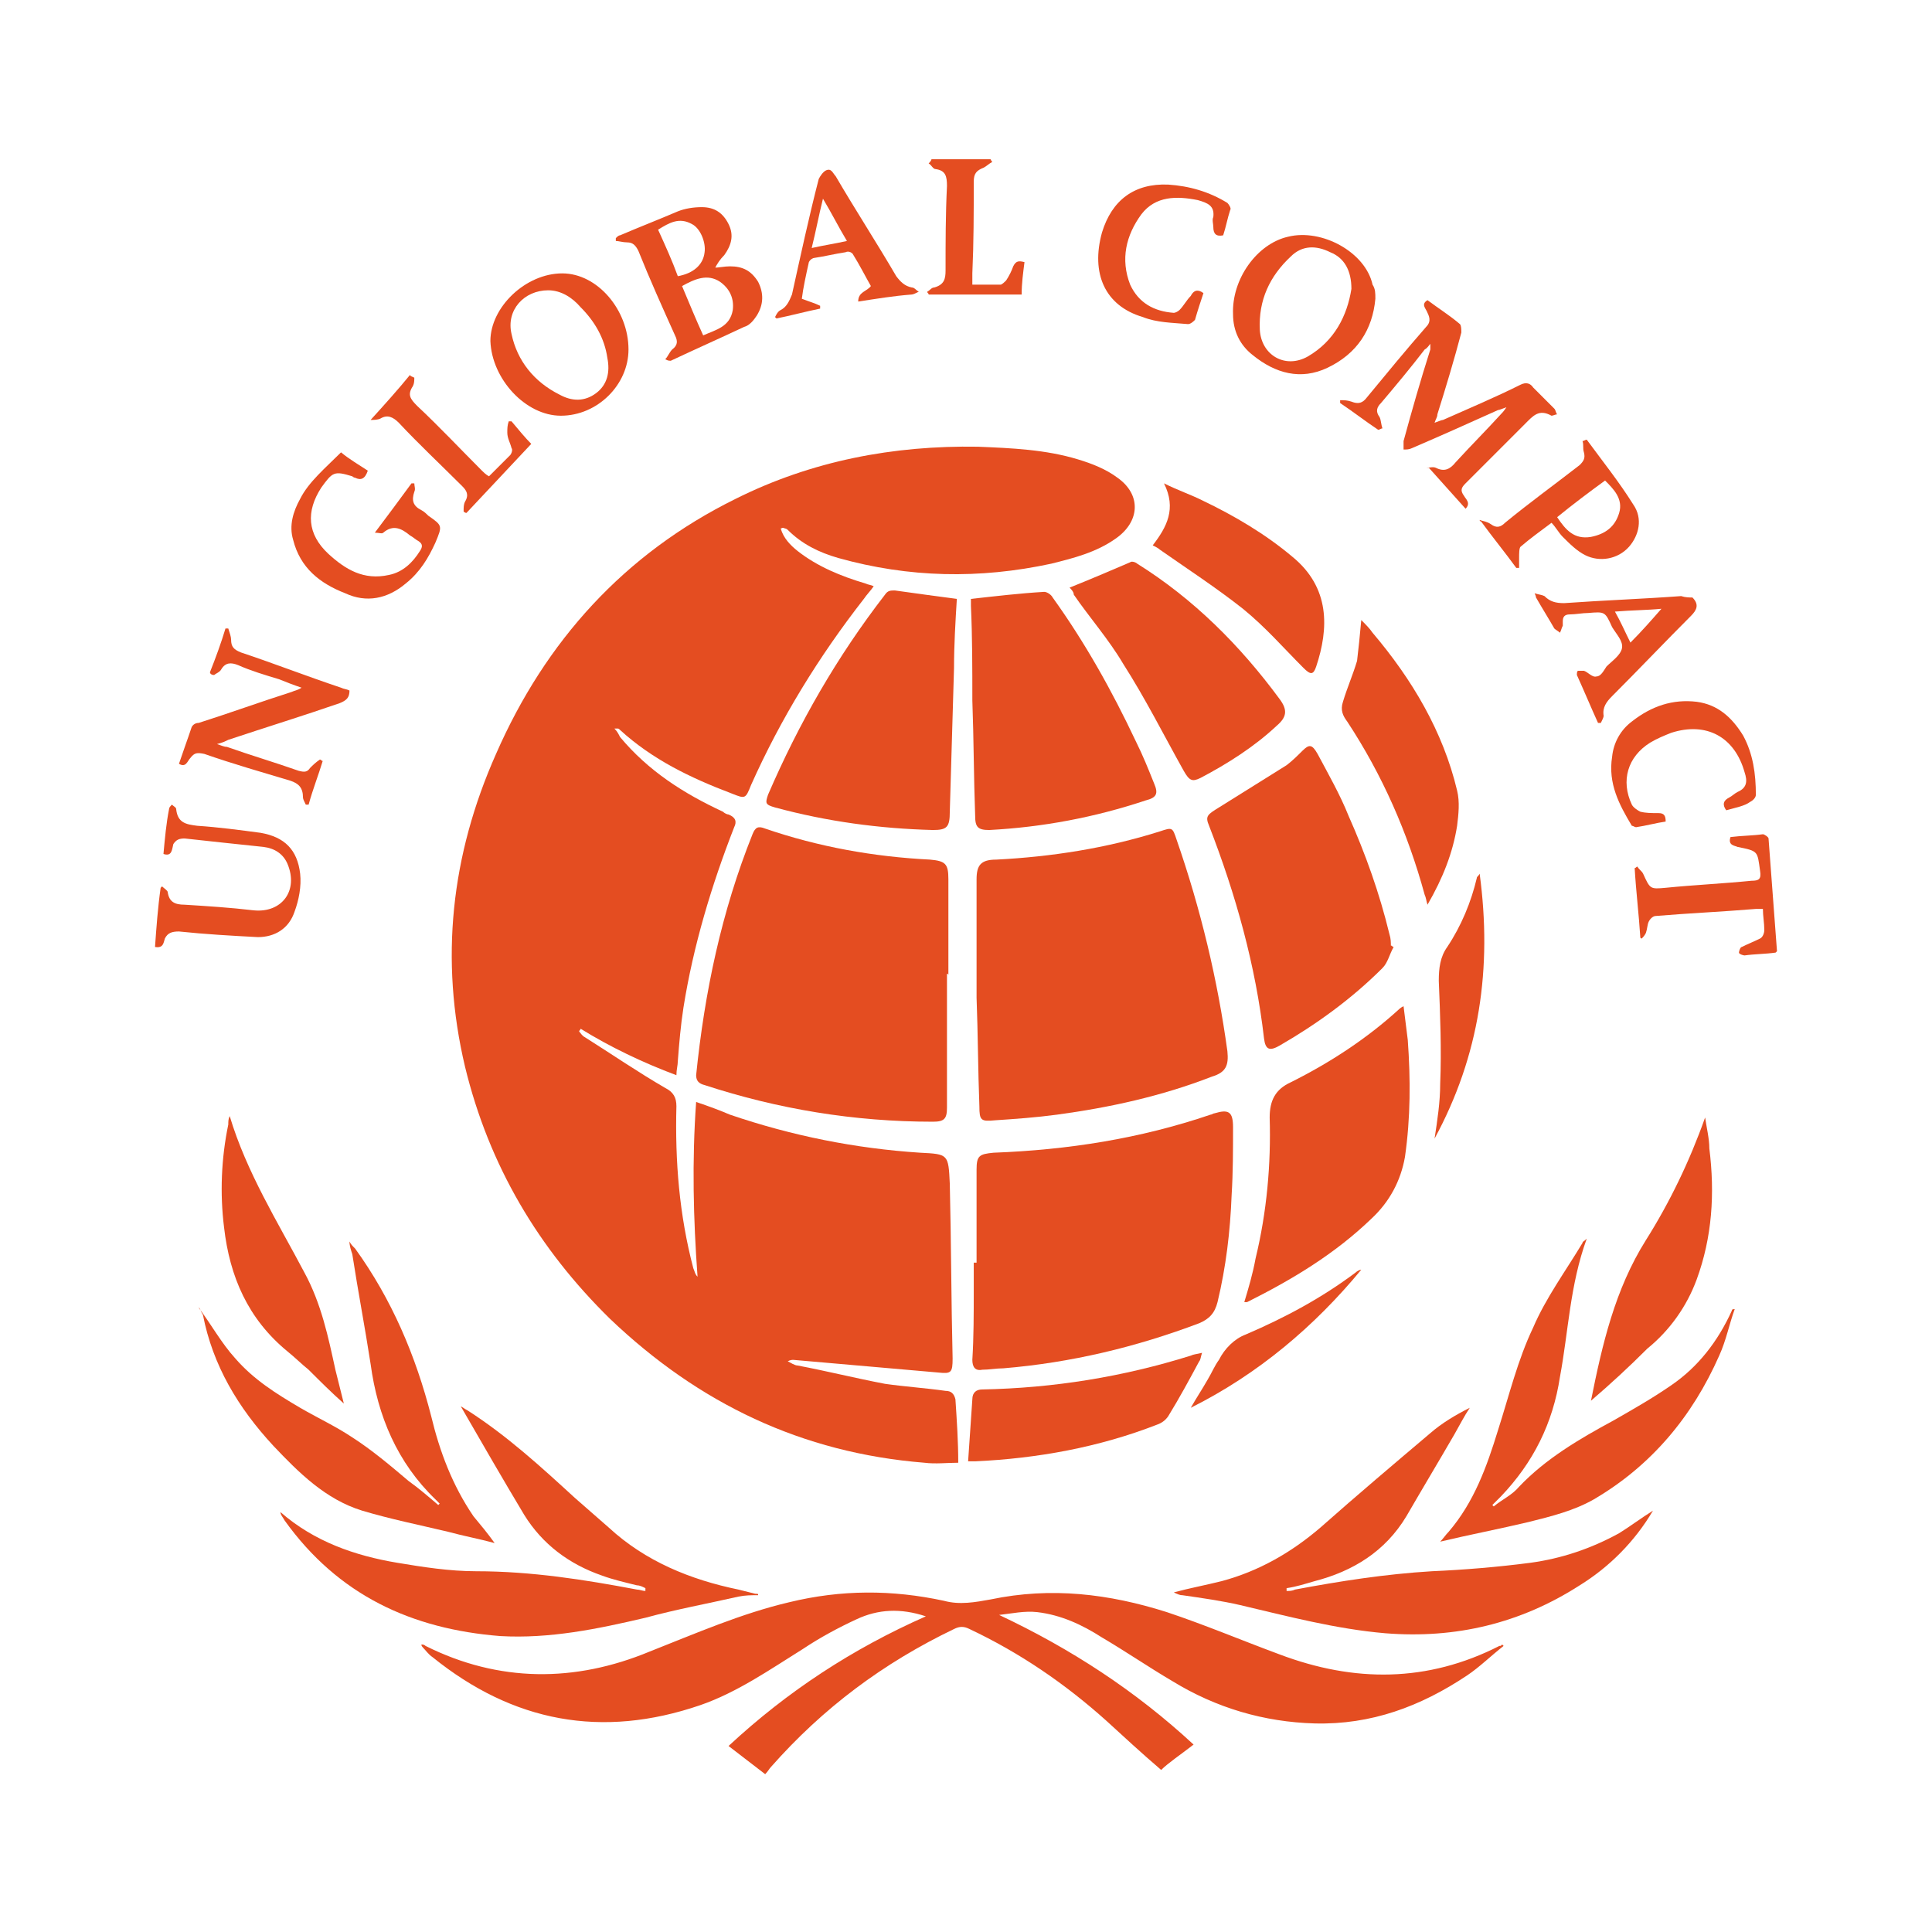<?xml version="1.0" encoding="utf-8"?>
<!-- Generator: Adobe Illustrator 24.3.0, SVG Export Plug-In . SVG Version: 6.00 Build 0)  -->
<svg version="1.1" id="Calque_1" xmlns="http://www.w3.org/2000/svg" xmlns:xlink="http://www.w3.org/1999/xlink" x="0px" y="0px"
	 viewBox="0 0 137.1 137.1" style="enable-background:new 0 0 137.1 137.1;" xml:space="preserve">
<style type="text/css">
	.st0{fill:#E44D21;}
</style>
<g>
	<path class="st0" d="M55.4,37.5c0.2,0.7,0.7,1.2,1.2,1.6c1.4,1.1,3.1,1.8,4.8,2.3c0.2,0.1,0.4,0.1,0.6,0.2
		c-0.2,0.3-0.5,0.6-0.7,0.9c-3.2,4.1-5.9,8.5-8,13.2c-0.4,1-0.4,1-1.4,0.6c-2.9-1.1-5.6-2.4-7.9-4.5c-0.1-0.1-0.1-0.1-0.2-0.1
		c0,0-0.1,0-0.2,0c0.2,0.2,0.3,0.4,0.4,0.6c2,2.4,4.5,4,7.3,5.3c0.1,0.1,0.3,0.2,0.4,0.2c0.5,0.2,0.6,0.5,0.4,0.9
		c-1.6,4.1-2.9,8.4-3.6,12.8c-0.2,1.3-0.3,2.5-0.4,3.8c0,0.3-0.1,0.6-0.1,1c-2.4-0.9-4.7-2-6.8-3.3c0,0.1-0.1,0.1-0.1,0.2
		c0.1,0.1,0.2,0.3,0.4,0.4c1.9,1.2,3.8,2.5,5.7,3.6c0.6,0.3,0.8,0.7,0.8,1.3c-0.1,3.9,0.2,7.7,1.2,11.5c0.1,0.2,0.1,0.4,0.3,0.6
		c-0.3-4.1-0.4-8.2-0.1-12.4c0.9,0.3,1.7,0.6,2.4,0.9c4.4,1.5,8.9,2.4,13.5,2.7c2,0.1,2,0.1,2.1,2.2c0.1,4.1,0.1,8.3,0.2,12.4
		c0,1-0.1,1.1-1,1c-3.4-0.3-6.9-0.6-10.3-0.9c-0.1,0-0.2,0-0.4,0.1c0.2,0.1,0.5,0.3,0.7,0.3c2.1,0.4,4.1,0.9,6.2,1.3
		c1.4,0.2,2.9,0.3,4.3,0.5c0.4,0,0.6,0.2,0.7,0.6c0.1,1.5,0.2,3,0.2,4.5c-0.8,0-1.6,0.1-2.4,0c-8.7-0.7-16-4.2-22.3-10.2
		c-5.1-5-8.6-10.9-10.3-17.9c-1.8-7.6-1-15,2.2-22.2c3.5-8,9.1-14.2,17-18.1c5.4-2.7,11.2-3.8,17.2-3.7c2.4,0.1,4.8,0.2,7.1,0.9
		c1,0.3,2,0.7,2.8,1.3c1.7,1.2,1.6,3.1-0.1,4.3c-1.4,1-3,1.4-4.6,1.8c-5.1,1.1-10.1,1-15.1-0.4c-1.4-0.4-2.6-1-3.6-2
		c-0.1-0.1-0.2-0.1-0.2-0.1C55.5,37.4,55.5,37.5,55.4,37.5z"/>
	<path class="st0" d="M65.7,114.7c-1.8-0.6-3.4-0.5-4.9,0.2c-1.3,0.6-2.6,1.3-3.8,2.1c-2.4,1.5-4.7,3.1-7.3,4
		c-7,2.4-13.3,1.2-19-3.4c-0.3-0.2-0.5-0.5-0.7-0.7c0,0-0.1-0.1-0.1-0.2c0.1,0,0.2,0,0.3,0.1c5.2,2.6,10.6,2.6,15.9,0.4
		c3.3-1.3,6.5-2.7,9.9-3.5c3.7-0.9,7.3-0.9,11-0.1c1.1,0.3,2.2,0.1,3.3-0.1c4.3-0.9,8.4-0.4,12.5,0.9c2.7,0.9,5.3,2,8,3
		c5.3,2,10.5,2,15.6-0.6c0.1,0,0.1,0,0.2-0.1c0,0,0.1,0.1,0.1,0.1c-0.9,0.7-1.7,1.5-2.6,2.1c-3.3,2.2-6.8,3.5-10.8,3.4
		c-3.6-0.1-7-1.1-10.1-3c-1.7-1-3.3-2.1-5-3.1c-1.4-0.9-2.9-1.6-4.6-1.8c-0.9-0.1-1.8,0.1-2.7,0.2c5.1,2.4,9.7,5.4,13.8,9.2
		c-0.9,0.7-1.8,1.3-2.3,1.8c-1.4-1.2-2.7-2.4-3.9-3.5c-2.9-2.6-6.1-4.8-9.7-6.5c-0.4-0.2-0.7-0.2-1.1,0c-5,2.4-9.3,5.6-13,9.8
		c-0.1,0.1-0.2,0.3-0.4,0.5c-0.9-0.7-1.7-1.3-2.6-2C55.9,120,60.5,117,65.7,114.7z"/>
	<path class="st0" d="M67.2,69.1c0,3.2,0,6.3,0,9.5c0,0.8-0.2,1-1,1c-5.6,0-11-0.9-16.2-2.6c-0.4-0.1-0.6-0.3-0.6-0.7
		c0.6-5.9,1.8-11.6,4-17.1c0.2-0.5,0.4-0.6,0.9-0.4c3.8,1.3,7.7,2,11.7,2.2c1.1,0.1,1.3,0.3,1.3,1.4c0,2.3,0,4.5,0,6.8
		C67.3,69.1,67.2,69.1,67.2,69.1z"/>
	<path class="st0" d="M69.3,70.8c0-2.8,0-5.6,0-8.4c0-1,0.3-1.4,1.4-1.4c3.9-0.2,7.8-0.8,11.6-2c0.9-0.3,0.9-0.3,1.2,0.6
		c1.7,4.9,2.9,9.9,3.6,15c0.1,1-0.1,1.5-1.1,1.8c-3.6,1.4-7.3,2.2-11,2.7c-1.5,0.2-2.9,0.3-4.4,0.4c-1,0.1-1.1,0-1.1-1
		C69.4,75.9,69.4,73.4,69.3,70.8C69.3,70.8,69.3,70.8,69.3,70.8z"/>
	<path class="st0" d="M69.3,89.6c0-2.2,0-4.4,0-6.6c0-1,0.2-1.1,1.2-1.2c5.3-0.2,10.4-1,15.4-2.7c0.1,0,0.2-0.1,0.3-0.1
		c1-0.3,1.3-0.1,1.3,1c0,1.6,0,3.2-0.1,4.8c-0.1,2.6-0.4,5.1-1,7.6c-0.2,0.8-0.6,1.2-1.3,1.5c-4.5,1.7-9.1,2.8-13.9,3.2
		c-0.5,0-1,0.1-1.5,0.1C69.2,97.3,69,97,69,96.5c0.1-1.6,0.1-3.3,0.1-4.9c0-0.7,0-1.3,0-2C69.2,89.6,69.3,89.6,69.3,89.6z"/>
	<path class="st0" d="M98.9,67.2c-0.3,0.5-0.4,1.1-0.8,1.5c-2.2,2.2-4.7,4-7.3,5.5c-0.7,0.4-1,0.3-1.1-0.5c-0.6-5.2-2-10.2-3.9-15.1
		c-0.3-0.7-0.1-0.8,0.7-1.3c1.6-1,3.2-2,4.8-3c0.4-0.3,0.8-0.7,1.1-1c0.5-0.5,0.7-0.5,1.1,0.2c0.8,1.5,1.6,2.9,2.2,4.4
		c1.2,2.7,2.2,5.5,2.9,8.4c0.1,0.3,0.1,0.6,0.1,0.8C98.8,67.1,98.8,67.2,98.9,67.2z"/>
	<path class="st0" d="M67.9,42.5c-0.1,1.6-0.2,3.3-0.2,4.9c-0.1,3.4-0.2,6.8-0.3,10.2c0,1.1-0.2,1.3-1.2,1.3
		c-3.8-0.1-7.5-0.6-11.2-1.6c-0.7-0.2-0.7-0.3-0.5-0.9c2.2-5.1,4.9-9.8,8.3-14.2c0.2-0.3,0.4-0.3,0.7-0.3
		C64.9,42.1,66.4,42.3,67.9,42.5z"/>
	<path class="st0" d="M68.9,42.5c1.8-0.2,3.5-0.4,5.2-0.5c0.2,0,0.5,0.2,0.6,0.4c2.3,3.2,4.2,6.6,5.9,10.2c0.5,1,0.9,2,1.3,3
		c0.3,0.7,0.2,1-0.6,1.2c-3.6,1.2-7.3,1.9-11.1,2.1c-0.8,0-1-0.2-1-1c-0.1-2.7-0.1-5.5-0.2-8.2C69,47.4,69,45.2,68.9,43
		C68.9,42.8,68.9,42.6,68.9,42.5z"/>
	<path class="st0" d="M53.8,113.2c-0.5,0-0.9,0-1.4,0.1c-2.2,0.5-4.4,0.9-6.6,1.5c-3.4,0.8-6.8,1.5-10.3,1.3
		c-6.3-0.5-11.5-2.9-15.3-8.2c-0.1-0.2-0.3-0.4-0.3-0.6c2.4,2.1,5.3,3.1,8.3,3.6c1.8,0.3,3.7,0.6,5.6,0.6c3.9,0,7.7,0.6,11.4,1.3
		c0.2,0,0.4,0.1,0.6,0.1c0-0.1,0-0.1,0-0.2c-0.2-0.1-0.4-0.2-0.6-0.2c-0.8-0.2-1.7-0.4-2.5-0.7c-2.3-0.8-4.2-2.2-5.5-4.3
		c-1.5-2.5-3-5.1-4.5-7.7c0.2,0.1,0.3,0.2,0.5,0.3c2.8,1.8,5.2,4,7.6,6.2c0.8,0.7,1.6,1.4,2.4,2.1c2.6,2.4,5.8,3.7,9.2,4.4
		c0.4,0.1,0.8,0.2,1.2,0.3C53.8,113.1,53.8,113.1,53.8,113.2z"/>
	<path class="st0" d="M104.3,99.9c-0.4,0.6-0.7,1.2-1.1,1.9c-1.1,1.9-2.3,3.9-3.4,5.8c-1.5,2.5-3.8,3.9-6.5,4.6
		c-0.7,0.2-1.3,0.4-2,0.5c0,0.1,0,0.1,0,0.2c0.2,0,0.4,0,0.6-0.1c3.2-0.6,6.4-1.1,9.7-1.3c2.3-0.1,4.7-0.3,7-0.6
		c2.2-0.3,4.3-1,6.3-2.1c0.8-0.5,1.6-1.1,2.4-1.6c-1.3,2.2-3.1,4-5.2,5.3c-4.2,2.7-8.8,3.8-13.8,3.4c-3.5-0.3-6.9-1.2-10.3-2
		c-1.3-0.3-2.7-0.5-4.1-0.7c-0.2,0-0.4-0.1-0.6-0.2c1.1-0.3,2.2-0.5,3.4-0.8c2.6-0.7,4.9-2,7-3.8c2.6-2.3,5.2-4.5,7.8-6.7
		C102.3,101,103.3,100.4,104.3,99.9C104.3,99.8,104.3,99.8,104.3,99.9z"/>
	<path class="st0" d="M99.6,71.4c0.1,0.8,0.2,1.6,0.3,2.4c0.2,2.8,0.2,5.5-0.2,8.3c-0.3,1.7-1.1,3.2-2.4,4.4
		c-2.6,2.5-5.6,4.3-8.8,5.9c-0.1,0-0.1,0-0.2,0c0.3-1,0.6-2,0.8-3.1c0.8-3.3,1.1-6.7,1-10c0-1.2,0.4-2,1.5-2.5
		c2.8-1.4,5.4-3.1,7.7-5.2C99.3,71.6,99.4,71.5,99.6,71.4z"/>
	<path class="st0" d="M14.1,92.8c0.9,1.2,1.6,2.5,2.6,3.6c1.3,1.5,2.9,2.5,4.6,3.5c1.2,0.7,2.5,1.3,3.7,2.1c1.4,0.9,2.7,2,4,3.1
		c0.7,0.5,1.4,1.1,2.1,1.7c0,0,0.1-0.1,0.1-0.1c-0.1-0.1-0.2-0.2-0.3-0.3c-2.7-2.6-4.1-5.9-4.6-9.6c-0.4-2.6-0.9-5.2-1.3-7.8
		c-0.1-0.3-0.2-0.6-0.2-0.9c0.1,0.2,0.2,0.3,0.4,0.5c2.6,3.6,4.3,7.6,5.4,11.9c0.6,2.5,1.5,4.9,3,7.1c0.5,0.6,1,1.2,1.5,1.9
		c-1.1-0.3-2.2-0.5-3.3-0.8c-2.1-0.5-4.1-0.9-6.1-1.5c-2.6-0.8-4.5-2.7-6.3-4.6c-2.5-2.7-4.3-5.7-5-9.3C14.2,93,14.2,92.8,14.1,92.8
		C14.1,92.8,14.1,92.8,14.1,92.8z"/>
	<path class="st0" d="M123.1,92.9c-0.4,1.1-0.6,2.2-1.1,3.3c-1.9,4.3-4.8,7.8-8.9,10.2c-1.4,0.8-3,1.2-4.6,1.6
		c-2.1,0.5-4.2,0.9-6.3,1.4c0.2-0.2,0.4-0.5,0.6-0.7c1.8-2.1,2.7-4.6,3.5-7.2c0.8-2.5,1.4-5,2.5-7.3c0.9-2.1,2.3-4,3.5-6
		c0-0.1,0.1-0.1,0.3-0.3c-1.2,3.3-1.3,6.6-1.9,9.8c-0.5,3.3-1.9,6.1-4.2,8.5c-0.2,0.2-0.4,0.4-0.6,0.6c0,0,0.1,0.1,0.1,0.1
		c0.6-0.5,1.3-0.8,1.8-1.4c1.9-2,4.3-3.4,6.7-4.7c1.4-0.8,2.8-1.6,4.1-2.5c1.9-1.3,3.3-3.1,4.3-5.3C122.9,92.9,123,92.9,123.1,92.9z
		"/>
	<path class="st0" d="M75.9,41.7c1.5-0.6,2.9-1.2,4.3-1.8c0.1-0.1,0.4,0,0.5,0.1c4,2.5,7.3,5.8,10.1,9.6c0.6,0.8,0.5,1.3-0.2,1.9
		c-1.6,1.5-3.5,2.7-5.4,3.7c-0.6,0.3-0.8,0.2-1.2-0.5c-1.4-2.5-2.7-5.1-4.3-7.6c-1-1.7-2.4-3.3-3.5-4.9C76.2,42,76,41.8,75.9,41.7z"
		/>
	<path class="st0" d="M96.6,44c0.3,0.3,0.6,0.6,0.8,0.9c2.8,3.3,5,7,6,11.2c0.2,0.8,0.1,1.7,0,2.5c-0.3,1.9-1,3.7-2.1,5.6
		c-0.1-0.3-0.1-0.5-0.2-0.7c-1.2-4.4-3-8.5-5.5-12.3c-0.3-0.4-0.5-0.8-0.3-1.4c0.3-1,0.7-1.9,1-2.9C96.4,46.1,96.5,45.1,96.6,44z"/>
	<path class="st0" d="M68.7,103.7c0.1-1.5,0.2-3,0.3-4.4c0-0.5,0.3-0.7,0.7-0.7c5.1-0.1,10-0.9,14.8-2.4c0.2-0.1,0.4-0.1,0.8-0.2
		c-0.1,0.3-0.1,0.5-0.2,0.6c-0.7,1.3-1.4,2.6-2.2,3.9c-0.2,0.3-0.5,0.5-0.8,0.6c-4.1,1.6-8.5,2.4-12.9,2.6
		C69.1,103.7,68.9,103.7,68.7,103.7z"/>
	<path class="st0" d="M81.8,38.7c1-1.3,1.7-2.6,0.8-4.4c1,0.5,1.9,0.8,2.7,1.2c2.3,1.1,4.5,2.4,6.4,4c2.7,2.2,2.6,5.1,1.7,7.8
		c-0.2,0.6-0.4,0.6-0.9,0.1c-1.4-1.4-2.7-2.9-4.3-4.2c-1.9-1.5-3.9-2.8-5.9-4.2C82.2,38.9,82,38.8,81.8,38.7z"/>
	<path class="st0" d="M112.9,99.4c0.8-4,1.7-7.9,3.9-11.4c1.7-2.7,3.1-5.6,4.2-8.7c0.1,0.7,0.3,1.5,0.3,2.2c0.4,3.2,0.2,6.3-0.9,9.3
		c-0.7,1.9-1.9,3.6-3.5,4.9C115.6,97,114.3,98.2,112.9,99.4z"/>
	<path class="st0" d="M16.3,79.2c1.2,4,3.4,7.5,5.3,11.1c1.2,2.2,1.7,4.6,2.2,6.9c0.2,0.8,0.4,1.6,0.6,2.4c-0.9-0.8-1.7-1.6-2.5-2.4
		c-0.5-0.4-1-0.9-1.5-1.3c-2.8-2.3-4.1-5.3-4.5-8.8c-0.3-2.4-0.2-4.9,0.3-7.3C16.2,79.6,16.2,79.4,16.3,79.2z"/>
	<path class="st0" d="M97.8,30.5c-0.9-0.6-1.8-1.3-2.7-1.9c0-0.1,0-0.1,0-0.2c0.3,0,0.5,0,0.8,0.1c0.5,0.2,0.8,0.1,1.1-0.3
		c1.4-1.7,2.8-3.4,4.2-5c0.3-0.3,0.3-0.6,0.1-1c-0.1-0.3-0.5-0.6,0-0.9c0.8,0.6,1.6,1.1,2.3,1.7c0.1,0.1,0.1,0.4,0.1,0.6
		c-0.5,1.9-1.1,3.9-1.7,5.8c0,0.2-0.1,0.3-0.2,0.6c0.3-0.1,0.5-0.2,0.6-0.2c1.8-0.8,3.7-1.6,5.5-2.5c0.4-0.2,0.7-0.1,0.9,0.2
		c0.5,0.5,1,1,1.5,1.5c0.1,0.1,0.1,0.3,0.2,0.4c-0.1,0-0.3,0.1-0.4,0.1c-0.9-0.5-1.3,0-1.9,0.6c-1.4,1.4-2.8,2.8-4.2,4.2
		c-0.3,0.3-0.4,0.5-0.1,0.9c0.1,0.2,0.5,0.5,0.1,0.9c-0.9-1-1.8-2-2.6-2.9c-0.1,0-0.1,0-0.2,0c0.2,0,0.5-0.1,0.7,0
		c0.6,0.3,1,0.1,1.4-0.4c1.1-1.2,2.2-2.3,3.2-3.4c0.1-0.1,0.2-0.2,0.4-0.5c-0.3,0.1-0.5,0.2-0.6,0.2c-2,0.9-4,1.8-6.1,2.7
		c-0.2,0.1-0.4,0.1-0.6,0.1c0-0.2,0-0.4,0-0.6c0.6-2.2,1.2-4.3,1.9-6.5c0-0.1,0-0.2,0-0.4c-0.1,0.1-0.2,0.3-0.4,0.4
		c-1,1.3-2,2.5-3.1,3.8c-0.3,0.3-0.4,0.6-0.1,1c0.1,0.2,0.1,0.5,0.2,0.8C98,30.4,97.9,30.5,97.8,30.5z"/>
	<path class="st0" d="M47.2,25.5c0.2-0.2,0.3-0.5,0.5-0.7c0.4-0.3,0.4-0.6,0.2-1c-0.9-2-1.8-4-2.6-6c-0.2-0.4-0.4-0.6-0.8-0.6
		c-0.3,0-0.6-0.1-0.8-0.1c0-0.1,0-0.1,0-0.2c0.1-0.1,0.2-0.2,0.3-0.2c1.4-0.6,2.7-1.1,4.1-1.7c0.5-0.2,1.1-0.3,1.7-0.3
		c0.9,0,1.5,0.4,1.9,1.2c0.4,0.8,0.2,1.5-0.3,2.2c-0.3,0.3-0.5,0.6-0.7,1c0,0-0.1-0.1-0.1-0.1c0.4,0,0.8-0.1,1.2-0.1
		c0.9,0,1.5,0.3,2,1.1c0.4,0.8,0.4,1.6-0.1,2.4c-0.2,0.3-0.5,0.7-0.9,0.8c-1.7,0.8-3.5,1.6-5.2,2.4C47.3,25.6,47.3,25.5,47.2,25.5z
		 M48.4,20.3c0.5,1.2,1,2.4,1.5,3.5c0.9-0.4,1.9-0.6,2.1-1.8c0.1-0.8-0.2-1.5-0.9-2C50.2,19.4,49.3,19.8,48.4,20.3z M48.1,19.6
		c1.1-0.2,1.8-0.8,1.9-1.7c0.1-0.7-0.3-1.7-0.9-2c-0.9-0.5-1.6-0.1-2.4,0.4C47.2,17.4,47.7,18.5,48.1,19.6z"/>
	<path class="st0" d="M14.9,47.7c0.4-1,0.8-2.1,1.1-3.1c0.1,0,0.1,0,0.2,0c0.1,0.3,0.2,0.6,0.2,0.8c0,0.5,0.2,0.7,0.7,0.9
		c2.4,0.8,4.7,1.7,7.1,2.5c0.2,0.1,0.4,0.1,0.6,0.2c0,0.5-0.2,0.7-0.7,0.9c-2.6,0.9-5.2,1.7-7.9,2.6c-0.2,0.1-0.4,0.2-0.8,0.3
		c0.3,0.1,0.5,0.2,0.7,0.2c1.7,0.6,3.4,1.1,5.1,1.7c0.4,0.1,0.6,0.1,0.8-0.2c0.2-0.2,0.4-0.4,0.7-0.6c0.1,0,0.1,0.1,0.2,0.1
		c-0.3,1-0.7,2-1,3.1c-0.1,0-0.1,0-0.2,0c-0.1-0.2-0.2-0.4-0.2-0.5c0-0.7-0.3-1-0.9-1.2c-2-0.6-4.1-1.2-6.1-1.9
		c-0.5-0.1-0.7-0.1-1,0.3c-0.2,0.2-0.3,0.7-0.8,0.4c0.3-0.9,0.6-1.7,0.9-2.6c0.1-0.2,0.3-0.3,0.5-0.3c2.2-0.7,4.4-1.5,6.6-2.2
		c0.2-0.1,0.4-0.1,0.7-0.3c-0.6-0.2-1.1-0.4-1.6-0.6c-1-0.3-2-0.6-2.9-1c-0.5-0.2-0.9-0.2-1.2,0.3c-0.1,0.2-0.4,0.3-0.5,0.4
		C15,47.9,14.9,47.8,14.9,47.7z"/>
	<path class="st0" d="M97.6,21.2c-0.2,2.2-1.3,3.9-3.4,4.9c-1.9,0.9-3.7,0.4-5.3-0.9c-0.9-0.7-1.4-1.7-1.4-2.9
		c-0.1-2.5,1.7-5,3.9-5.5c2.4-0.6,5.5,1.1,6,3.4C97.6,20.5,97.6,20.8,97.6,21.2z M95.9,20.5c0-1.3-0.5-2.2-1.5-2.6
		c-1-0.5-2-0.5-2.8,0.3c-1.5,1.4-2.3,3.1-2.2,5.2c0.1,1.8,1.8,2.8,3.4,1.9C94.7,24.2,95.6,22.4,95.9,20.5z"/>
	<path class="st0" d="M44.6,24.8c0,2.5-2.2,4.7-4.8,4.7c-2.5,0-4.9-2.6-5-5.3c0-2.4,2.5-4.8,5.1-4.8C42.4,19.4,44.6,22,44.6,24.8z
		 M38.9,20.6c-1.7,0-3,1.4-2.6,3.1c0.4,1.9,1.6,3.4,3.4,4.3c0.9,0.5,1.8,0.5,2.6-0.1c0.8-0.6,1-1.5,0.8-2.5
		c-0.2-1.4-0.9-2.6-1.9-3.6C40.6,21.1,39.8,20.6,38.9,20.6z"/>
	<path class="st0" d="M24.2,32.1c0.6,0.5,1.3,0.9,1.9,1.3c-0.2,0.6-0.5,0.7-0.9,0.5c-0.1,0-0.2-0.1-0.2-0.1
		c-1.3-0.4-1.4-0.3-2.2,0.8c-1.1,1.7-1,3.3,0.5,4.7c1.2,1.1,2.5,1.9,4.3,1.5c1-0.2,1.7-0.9,2.2-1.7c0.2-0.3,0.2-0.5-0.1-0.7
		c-0.2-0.1-0.4-0.3-0.6-0.4c-0.6-0.5-1.2-0.8-1.9-0.2c-0.1,0.1-0.3,0-0.6,0c0.9-1.2,1.8-2.4,2.6-3.5c0.1,0,0.1,0,0.2,0
		c0,0.2,0.1,0.4,0,0.6c-0.2,0.6-0.1,1,0.5,1.3c0.2,0.1,0.4,0.3,0.5,0.4c1,0.7,1,0.7,0.5,1.9c-0.5,1.1-1.1,2.1-2.1,2.9
		c-1.3,1.1-2.8,1.4-4.3,0.7c-1.8-0.7-3.2-1.8-3.7-3.8c-0.3-1,0-2,0.5-2.9C21.9,34.2,23.1,33.2,24.2,32.1z"/>
	<path class="st0" d="M11.6,60.6c0.1-1.1,0.2-2.2,0.4-3.2c0-0.1,0.1-0.2,0.2-0.3c0.1,0.1,0.3,0.2,0.3,0.3c0.1,1,0.7,1.1,1.5,1.2
		c1.5,0.1,3,0.3,4.5,0.5c1.7,0.3,2.6,1.2,2.8,2.9c0.1,0.9-0.1,1.9-0.4,2.7c-0.4,1.2-1.4,1.8-2.6,1.8c-1.9-0.1-3.7-0.2-5.6-0.4
		c-0.5,0-0.8,0.1-1,0.5c-0.1,0.3-0.1,0.7-0.7,0.6c0.1-1.4,0.2-2.8,0.4-4.2c0,0,0.1-0.1,0.1-0.1c0.1,0.1,0.4,0.3,0.4,0.4
		c0.1,0.7,0.5,0.9,1.2,0.9c1.6,0.1,3.2,0.2,4.9,0.4c2,0.2,3.2-1.4,2.4-3.3c-0.3-0.7-0.9-1.1-1.7-1.2c-1.9-0.2-3.8-0.4-5.6-0.6
		c-0.4,0-0.6,0.1-0.8,0.4C12.2,60.3,12.2,60.8,11.6,60.6z"/>
	<path class="st0" d="M105,36.9c0.3,0.1,0.5,0.1,0.8,0.3c0.4,0.3,0.7,0.2,1-0.1c1.7-1.4,3.5-2.7,5.3-4.1c0.3-0.3,0.4-0.5,0.3-0.9
		c-0.1-0.3,0-0.5-0.1-0.8c0.1,0,0.2-0.1,0.3-0.1c1.1,1.5,2.3,3,3.3,4.6c0.7,1,0.4,2.2-0.3,3c-0.8,0.9-2.1,1.1-3.1,0.6
		c-0.6-0.3-1.1-0.8-1.6-1.3c-0.3-0.3-0.5-0.7-0.8-1c-0.8,0.6-1.5,1.1-2.2,1.7c-0.1,0.1-0.1,0.5-0.1,0.8c0,0.2,0,0.5,0,0.7
		c-0.1,0-0.1,0-0.2,0c-0.8-1.1-1.7-2.2-2.5-3.3C105,37,105,36.9,105,36.9z M110.5,36.7c0.6,0.9,1.2,1.6,2.4,1.4c1-0.2,1.7-0.7,2-1.7
		c0.3-1-0.4-1.7-1-2.3C112.8,34.9,111.6,35.8,110.5,36.7z"/>
	<path class="st0" d="M105,62c0.9,6.7,0,12.9-3.2,18.8c0.2-1.3,0.4-2.6,0.4-3.9c0.1-2.4,0-4.9-0.1-7.3c0-0.9,0.1-1.7,0.6-2.4
		c1-1.5,1.7-3.2,2.1-4.9C104.8,62.2,104.9,62.2,105,62z"/>
	<path class="st0" d="M120.1,42.4c0.5,0.5,0.3,0.9-0.1,1.3c-1.9,1.9-3.7,3.8-5.6,5.7c-0.4,0.4-0.7,0.8-0.6,1.4
		c0,0.1-0.1,0.3-0.2,0.5c-0.1,0-0.1,0-0.2,0c-0.5-1.1-1-2.3-1.5-3.4c0-0.1,0-0.3,0.1-0.3c0.1,0,0.3,0,0.4,0c0.3,0.1,0.6,0.5,0.9,0.4
		c0.3,0,0.5-0.4,0.7-0.7c0.4-0.4,1-0.8,1.1-1.3c0.1-0.5-0.4-1-0.7-1.5c-0.5-1.1-0.5-1.1-1.7-1c-0.4,0-0.9,0.1-1.3,0.1
		c-0.4,0-0.5,0.2-0.5,0.5c0,0.1,0,0.2,0,0.3c-0.1,0.2-0.1,0.3-0.2,0.5c-0.1-0.1-0.3-0.2-0.4-0.3c-0.4-0.7-0.9-1.5-1.3-2.2
		c0,0,0-0.1-0.1-0.3c0.3,0.1,0.5,0.1,0.7,0.2c0.4,0.4,0.8,0.5,1.4,0.5c2.8-0.2,5.6-0.3,8.3-0.5C119.6,42.4,119.9,42.4,120.1,42.4z
		 M117.9,43.2c-1,0.1-2.1,0.1-3.3,0.2c0.4,0.7,0.7,1.4,1.1,2.2C116.5,44.8,117.2,44,117.9,43.2z"/>
	<path class="st0" d="M122.8,59.4c0.8-0.1,1.6-0.1,2.3-0.2c0.1,0,0.4,0.2,0.4,0.3c0.2,2.7,0.4,5.3,0.6,8c0,0,0,0-0.1,0.1
		c-0.7,0.1-1.5,0.1-2.2,0.2c-0.1,0-0.4-0.1-0.4-0.2c0-0.1,0.1-0.4,0.2-0.4c0.4-0.2,0.9-0.4,1.3-0.6c0.2-0.1,0.3-0.4,0.3-0.6
		c0-0.5-0.1-1-0.1-1.5c-0.2,0-0.3,0-0.5,0c-2.4,0.2-4.7,0.3-7.1,0.5c-0.2,0-0.4,0.2-0.5,0.4c-0.1,0.2-0.1,0.5-0.2,0.8
		c-0.1,0.2-0.2,0.3-0.3,0.4c0,0-0.1,0-0.1-0.1c-0.1-1.6-0.3-3.2-0.4-4.9c0.1,0,0.1-0.1,0.2-0.1c0.1,0.2,0.3,0.3,0.4,0.5
		c0.5,1.1,0.5,1.1,1.6,1c2-0.2,4.1-0.3,6.1-0.5c0.5,0,0.7-0.1,0.6-0.7c-0.2-1.4-0.1-1.4-1.6-1.7C123.1,60,122.6,60,122.8,59.4z"/>
	<path class="st0" d="M122.5,57.5c-0.3-0.4-0.2-0.7,0.2-0.9c0.2-0.1,0.4-0.3,0.6-0.4c0.7-0.3,0.7-0.8,0.5-1.4
		c-0.7-2.5-2.7-3.6-5.2-2.8c-0.5,0.2-1,0.4-1.5,0.7c-1.6,1-2.1,2.7-1.3,4.4c0.1,0.2,0.4,0.4,0.6,0.5c0.4,0.1,0.8,0.1,1.3,0.1
		c0.4,0,0.5,0.2,0.5,0.6c-0.7,0.1-1.4,0.3-2.1,0.4c-0.1,0-0.2-0.1-0.3-0.1c-0.9-1.5-1.7-3-1.4-4.9c0.1-1,0.6-1.9,1.4-2.5
		c1.4-1.1,2.9-1.6,4.6-1.4c1.5,0.2,2.5,1.1,3.3,2.4c0.7,1.3,0.9,2.7,0.9,4.2c0,0.2-0.2,0.4-0.4,0.5
		C123.8,57.2,123.2,57.3,122.5,57.5z"/>
	<path class="st0" d="M86.8,16.7c-0.5,0.1-0.7-0.1-0.7-0.6c0-0.2-0.1-0.5,0-0.7c0.1-0.8-0.4-1-1.1-1.2c-1.5-0.3-3-0.3-4,1
		c-1.1,1.5-1.5,3.2-0.8,5c0.6,1.3,1.7,1.9,3.1,2c0.1,0,0.3-0.1,0.4-0.2c0.3-0.3,0.5-0.7,0.8-1c0.2-0.4,0.5-0.5,0.9-0.2
		c-0.2,0.6-0.4,1.2-0.6,1.9c-0.1,0.1-0.3,0.3-0.5,0.3c-1.1-0.1-2.2-0.1-3.2-0.5c-2.7-0.8-3.7-3.1-2.9-6c0.7-2.3,2.3-3.5,4.7-3.4
		c1.5,0.1,2.9,0.5,4.2,1.3c0.1,0.1,0.3,0.4,0.2,0.5C87.1,15.5,87,16.1,86.8,16.7z"/>
	<path class="st0" d="M60.9,21.4c0-0.7,0.6-0.7,0.9-1.1c-0.4-0.7-0.8-1.5-1.3-2.3c-0.1-0.1-0.3-0.2-0.5-0.1
		c-0.7,0.1-1.5,0.3-2.2,0.4c-0.1,0-0.3,0.1-0.4,0.3c-0.2,0.9-0.4,1.8-0.5,2.6c0.5,0.2,0.9,0.3,1.3,0.5c0,0.1,0,0.2,0,0.2
		c-1,0.2-2.1,0.5-3.1,0.7c0,0-0.1-0.1-0.1-0.1c0.1-0.2,0.2-0.4,0.4-0.5c0.4-0.2,0.6-0.6,0.8-1.1c0.6-2.7,1.2-5.5,1.9-8.2
		c0.1-0.2,0.3-0.5,0.5-0.6c0.4-0.2,0.5,0.2,0.7,0.4c1.4,2.4,2.9,4.7,4.3,7.1c0.3,0.4,0.6,0.7,1.1,0.8c0.2,0,0.3,0.2,0.5,0.3
		c-0.2,0.1-0.4,0.2-0.5,0.2C63.4,21,62.2,21.2,60.9,21.4z M60.1,17.1c-0.6-1-1.1-2-1.7-3c-0.3,1.2-0.5,2.3-0.8,3.5
		C58.5,17.4,59.2,17.3,60.1,17.1z"/>
	<path class="st0" d="M29.4,26.8c0,0.2,0,0.4-0.1,0.6c-0.4,0.6-0.2,0.9,0.3,1.4c1.6,1.5,3.1,3.1,4.6,4.6c0.1,0.1,0.3,0.3,0.5,0.4
		c0.5-0.5,1-1,1.5-1.5c0.1-0.1,0.2-0.4,0.1-0.5c-0.1-0.4-0.3-0.7-0.3-1.1c0-0.3,0-0.5,0.1-0.8c0.1,0,0.2,0,0.2,0
		c0.5,0.6,1,1.2,1.4,1.6c-1.6,1.7-3.1,3.3-4.6,4.9c-0.1,0-0.2-0.1-0.2-0.1c0-0.3,0-0.5,0.1-0.7c0.3-0.5,0.1-0.8-0.2-1.1
		c-1.5-1.5-3.1-3-4.5-4.5c-0.4-0.4-0.8-0.6-1.3-0.3c-0.2,0.1-0.5,0.1-0.7,0.1c1-1.1,1.9-2.1,2.8-3.2C29.1,26.7,29.2,26.7,29.4,26.8z
		"/>
	<path class="st0" d="M66.1,11.3c1.4,0,2.8,0,4.2,0c0,0.1,0.1,0.1,0.1,0.2c-0.2,0.1-0.4,0.3-0.6,0.4c-0.5,0.2-0.7,0.4-0.7,1
		c0,2.2,0,4.3-0.1,6.5c0,0.2,0,0.4,0,0.8c0.7,0,1.4,0,2,0c0.1,0,0.3-0.2,0.4-0.3c0.2-0.3,0.4-0.7,0.5-1c0.2-0.4,0.4-0.4,0.8-0.3
		c-0.1,0.8-0.2,1.5-0.2,2.3c-2.2,0-4.4,0-6.6,0c0-0.1-0.1-0.1-0.1-0.2c0.2-0.1,0.3-0.3,0.5-0.3c0.7-0.2,0.8-0.6,0.8-1.2
		c0-2,0-4,0.1-6c0-0.7-0.1-1.1-0.8-1.2c-0.2,0-0.3-0.3-0.5-0.4C66.1,11.4,66.1,11.3,66.1,11.3z"/>
	<path class="st0" d="M84.5,99.9c0.4-0.7,0.8-1.3,1.2-2c0.3-0.5,0.5-1,0.8-1.4c0.4-0.8,1.1-1.5,1.9-1.8c2.8-1.2,5.4-2.6,7.8-4.4
		c0.1-0.1,0.3-0.2,0.4-0.2C93.3,94.1,89.3,97.5,84.5,99.9z"/>
</g>
</svg>
